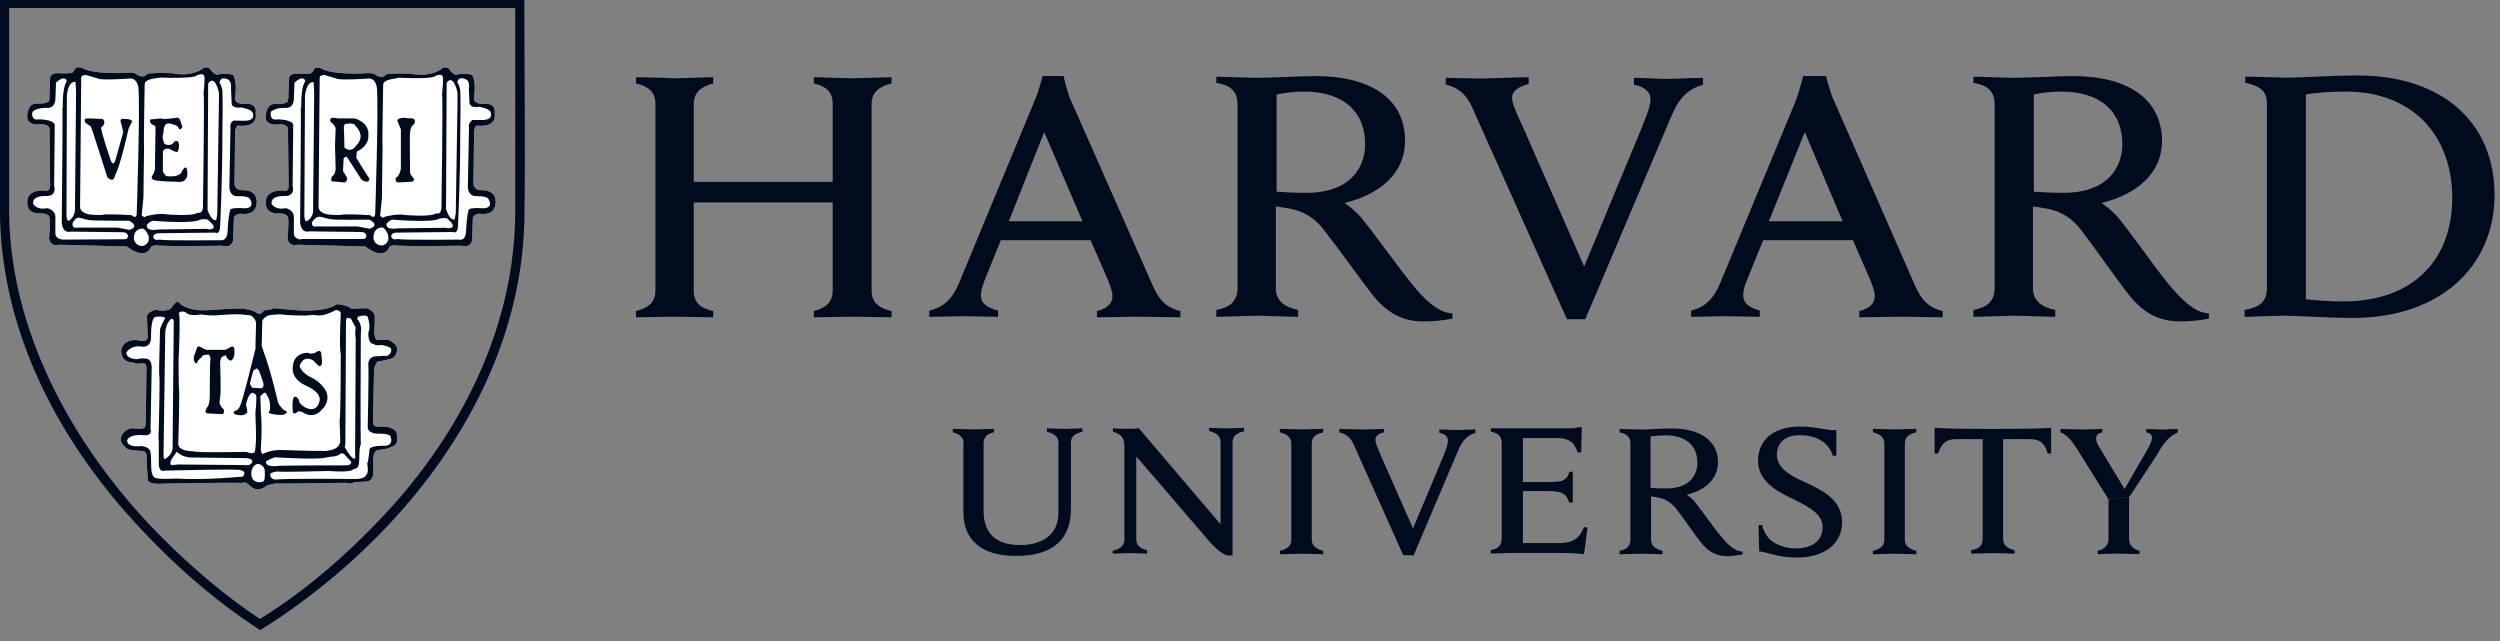 <?xml version="1.0" encoding="UTF-8"?> <svg xmlns="http://www.w3.org/2000/svg" width="152" height="39" viewBox="0 0 152 39" fill="none"><rect x="0" y="0" width="152" height="39" fill="#808080" stroke="none"/><path fill-rule="evenodd" clip-rule="evenodd" d="M143.326 4.588C141.794 4.588 139.777 4.724 139.049 4.724C138.632 4.724 136.994 4.656 136.509 4.656V5.035C137.343 5.21 137.828 5.49 137.828 6.287V17.555C137.828 18.352 137.343 18.701 136.471 18.845V19.262C136.956 19.262 138.45 19.194 138.905 19.194C139.603 19.194 141.514 19.33 143.046 19.33C148.399 19.33 151.668 16.168 151.668 11.853C151.668 7.477 148.536 4.588 143.326 4.588ZM79.975 4.626C79.178 4.626 77.161 4.732 76.426 4.732C75.971 4.732 74.446 4.664 73.953 4.664V5.043C74.894 5.179 75.243 5.634 75.243 6.332V17.525C75.243 18.321 74.757 18.708 73.953 18.845V19.262C74.439 19.262 76.008 19.194 76.388 19.194C76.843 19.194 78.443 19.262 78.928 19.262V18.845C78.056 18.67 77.571 18.253 77.571 17.525V12.55C77.813 12.588 78.026 12.619 78.268 12.657C79.383 12.831 80.005 13.354 80.49 13.976C81.287 14.985 82.75 17.032 83.516 18.011C84.456 19.125 85.359 19.542 86.572 19.542C87.126 19.542 87.861 19.474 88.309 19.368V19.057C87.368 19.019 86.466 18.048 85.806 17.214C85.109 16.38 83.372 13.946 82.75 13.218C82.227 12.626 81.742 12.346 81.742 12.346C83.963 11.792 85.427 10.503 85.427 8.554C85.427 6.082 83.448 4.626 79.975 4.626ZM126.006 4.626C125.209 4.626 123.192 4.732 122.457 4.732C122.002 4.732 120.477 4.664 119.984 4.664V5.043C120.925 5.179 121.274 5.634 121.274 6.332V17.525C121.274 18.321 120.788 18.708 119.984 18.845V19.262C120.47 19.262 122.04 19.194 122.419 19.194C122.874 19.194 124.474 19.262 124.959 19.262V18.845C124.087 18.67 123.602 18.253 123.602 17.525V12.55C123.844 12.588 124.057 12.619 124.299 12.657C125.414 12.831 126.036 13.354 126.521 13.976C127.318 14.985 128.713 17.032 129.509 18.011C130.412 19.125 131.39 19.542 132.565 19.542C133.119 19.542 133.854 19.474 134.302 19.368V19.057C133.362 19.019 132.497 18.048 131.799 17.214C131.102 16.38 129.403 13.946 128.774 13.218C128.25 12.626 127.765 12.346 127.765 12.346C129.987 11.792 131.451 10.503 131.451 8.554C131.428 6.082 129.486 4.626 126.006 4.626ZM63.39 4.626C63.39 4.626 63.147 5.566 62.935 6.052L58.279 17.282C57.93 18.079 57.444 18.67 56.504 18.883V19.262L58.627 19.224C58.938 19.224 60.19 19.262 60.682 19.262V18.883C59.848 18.67 59.636 18.329 59.636 17.942C59.636 17.662 59.773 17.282 59.879 17.002L60.849 14.606H66.309L67.356 17.002C67.492 17.351 67.636 17.7 67.636 18.011C67.636 18.359 67.424 18.738 66.696 18.913V19.292C67.25 19.292 68.82 19.254 69.199 19.254C69.578 19.254 71.216 19.292 71.769 19.292V18.913C70.799 18.67 70.412 18.117 70.063 17.313L65.088 6.052C64.876 5.597 64.671 4.626 64.671 4.626H63.39ZM109.633 4.626C109.633 4.626 109.391 5.566 109.216 6.052L104.56 17.282C104.211 18.079 103.726 18.67 102.823 18.883V19.262L104.977 19.224C105.288 19.224 106.509 19.262 106.994 19.262V18.883C106.198 18.67 105.986 18.329 105.986 17.942C105.986 17.662 106.092 17.282 106.228 17.002L107.199 14.606H112.659L113.705 17.002C113.842 17.351 113.986 17.7 113.986 18.011C113.986 18.359 113.774 18.738 113.046 18.913V19.292C113.569 19.292 115.169 19.254 115.548 19.254C115.927 19.254 117.603 19.292 118.119 19.292V18.913C117.148 18.67 116.762 18.117 116.413 17.313L111.476 6.052C111.264 5.597 111.021 4.626 111.021 4.626H109.633ZM38.668 4.694V5.073C39.396 5.248 39.851 5.559 39.851 6.325V17.662C39.851 18.428 39.366 18.738 38.668 18.913V19.292L40.928 19.254C41.383 19.254 43.013 19.292 43.362 19.292V18.913C42.634 18.738 42.179 18.458 42.179 17.662V12.308H50.627V17.662C50.627 18.428 50.142 18.738 49.482 18.913V19.292C49.831 19.292 51.431 19.254 51.878 19.254L54.206 19.292V18.913C53.478 18.738 52.993 18.428 52.993 17.662V6.325C52.993 5.559 53.516 5.248 54.206 5.073V4.694L51.878 4.762C51.423 4.762 49.823 4.694 49.482 4.694V5.073C50.21 5.248 50.627 5.559 50.627 6.325V11.056H42.179V6.325C42.179 5.559 42.702 5.248 43.362 5.073V4.694C43.013 4.694 41.383 4.762 40.928 4.762C40.579 4.732 39.009 4.694 38.668 4.694ZM87.899 4.732V5.149C88.733 5.324 89.219 5.847 89.53 6.575L95.27 19.406H96.385L101.633 7.03C102.118 5.885 102.679 5.399 103.544 5.149V4.732C103.02 4.732 101.663 4.8 101.322 4.8C100.973 4.8 99.828 4.732 99.343 4.732V5.149C99.934 5.255 100.351 5.566 100.351 6.021C100.351 6.438 100.139 6.962 99.866 7.652L96.317 16.206L92.563 7.652C92.146 6.749 91.934 6.294 91.934 5.945C91.934 5.46 92.487 5.217 92.942 5.111V4.694C92.419 4.694 90.857 4.762 90.508 4.762C90.121 4.8 88.422 4.732 87.899 4.732ZM79.277 5.566C81.673 5.566 83 6.78 83 8.766C83 10.154 82.128 11.724 79.421 11.724C78.761 11.724 78.064 11.686 77.616 11.656V5.741C78.162 5.634 78.723 5.566 79.277 5.566ZM125.316 5.566C127.712 5.566 129.039 6.78 129.039 8.766C129.039 10.154 128.167 11.724 125.46 11.724C124.8 11.724 124.102 11.686 123.655 11.656V5.741C124.163 5.634 124.754 5.566 125.316 5.566ZM142.628 5.566C146.693 5.566 149.097 8.243 149.097 12.035C149.097 15.682 146.837 18.329 142.454 18.329C141.688 18.329 140.717 18.261 140.194 18.192V5.741C140.748 5.634 141.794 5.566 142.628 5.566ZM63.488 8.031L65.817 13.453H61.335L63.488 8.031ZM109.732 8.031L112.03 13.453H107.548L109.732 8.031Z" fill="#000B1E"></path><path fill-rule="evenodd" clip-rule="evenodd" d="M31.881 0.728C31.881 4.967 31.949 9.146 31.881 13.423C31.812 16.342 31.183 19.231 30.106 21.939C27.566 28.301 22.697 33.625 17.207 37.409C16.752 37.72 16.266 38.038 15.819 38.311C12.588 36.226 9.699 33.549 7.197 30.629C3.094 25.768 0.137 19.785 0 13.142V13.074V0H31.881V0.728ZM0.554 12.937C0.622 20.687 5.005 28.096 10.564 33.382C12.194 34.944 13.9 36.37 15.781 37.621H15.819C18.807 35.778 21.522 33.344 23.888 30.735C28.233 25.867 31.297 19.679 31.327 12.899C31.327 8.835 31.327 4.762 31.327 0.66V0.485H0.554V12.444V12.937Z" fill="#000B1E"></path><path fill-rule="evenodd" clip-rule="evenodd" d="M23.675 15.023C23.675 15.023 23.395 15.895 22.212 14.985L18.109 14.879C18.109 14.879 17.586 15.053 17.48 14.499C17.48 14.499 17.586 13.385 17.517 13.286C17.517 13.286 17.555 12.975 16.994 12.975C16.994 12.975 16.16 13.081 16.16 12.346C16.16 12.346 16.023 11.58 17.169 11.58C17.169 11.58 17.548 11.754 17.548 11.299C17.548 11.299 17.51 8.137 17.51 7.894C17.51 7.894 17.616 7.614 17.055 7.545C17.055 7.545 16.259 7.72 16.152 7.197C16.152 7.197 16.114 6.4 16.638 6.325C16.638 6.325 17.298 6.362 17.404 6.218C17.404 6.218 17.54 6.325 17.54 5.733L17.578 4.724C17.578 4.724 17.646 4.444 18.064 4.482C18.064 4.482 18.829 4.52 18.936 4.444C18.936 4.444 19.11 4.232 19.148 4.133C19.148 4.133 19.527 4.095 19.603 4.201C19.603 4.201 20.194 4.58 22.416 4.444C22.416 4.444 22.765 4.444 22.833 4.55C22.833 4.55 23.25 4.861 23.493 4.512C23.493 4.512 23.872 4.444 24.957 4.474C24.957 4.474 26.14 4.785 26.974 4.095L27.255 4.133C27.255 4.133 27.603 4.687 27.846 4.512C27.846 4.512 28.574 4.444 28.718 4.58C28.718 4.58 28.961 4.929 28.824 5.9C28.824 5.9 28.688 6.317 29.378 6.317C29.378 6.317 30.174 6.18 30.076 6.908C30.076 6.908 30.288 7.781 28.961 7.636C28.961 7.636 28.786 7.879 28.824 8.054C28.824 8.054 28.786 10.837 28.786 11.148C28.786 11.148 28.748 11.603 29.34 11.565C29.34 11.565 30.106 11.527 30.136 12.224C30.136 12.224 30.242 13.165 29.128 12.99C29.128 12.99 28.779 13.028 28.748 13.271L28.71 14.484C28.71 14.484 28.748 15.114 28.051 14.939C27.945 14.939 24.259 15.008 23.948 14.901C23.887 14.954 23.713 14.916 23.675 15.023Z" fill="white"></path><path fill-rule="evenodd" clip-rule="evenodd" d="M15.819 19.087C15.819 19.087 15.994 19.019 16.032 18.875C16.032 18.875 16.555 18.837 16.623 18.738L18.223 18.875C18.223 18.875 19.823 18.981 20.483 18.496C20.483 18.496 20.726 18.496 20.9 18.564C20.9 18.564 21.249 18.632 21.355 18.776L22.295 18.738C22.295 18.738 22.819 18.913 22.781 19.262V19.717C22.781 19.717 22.675 20.589 22.917 20.657H23.615C23.615 20.657 24.206 20.938 24.138 21.249C24.138 21.249 24.176 21.734 23.653 21.84C23.653 21.84 23.13 21.977 22.955 21.977C22.955 21.977 22.781 22.189 22.743 22.462L22.675 25.662C22.675 25.662 22.637 26.011 23.13 25.943C23.13 25.943 23.895 25.875 24.1 26.292C24.1 26.292 24.313 26.989 23.888 27.126L23.607 27.262L22.978 27.368C22.978 27.368 22.697 27.406 22.697 27.854V28.688C22.697 28.688 22.735 29.279 22.242 29.279L21.545 29.317C21.545 29.317 21.37 29.454 21.021 29.355C21.021 29.355 16.881 29.424 16.744 29.393L16.259 29.499C16.259 29.499 15.736 29.985 15.288 29.605L14.94 29.325C14.94 29.325 14.697 29.363 14.591 29.363C14.485 29.325 10.003 29.401 10.003 29.401C10.003 29.401 9.062 29.507 8.994 29.188C8.994 29.188 8.888 27.937 8.926 27.801C8.926 27.801 8.926 27.452 8.714 27.422C8.714 27.422 7.773 27.384 7.743 27.285C7.743 27.285 7.22 26.936 7.364 26.557C7.364 26.557 7.538 26.072 8.061 26.034C8.061 26.034 8.827 26.17 8.827 25.928C8.827 25.928 8.865 25.791 8.865 25.548C8.865 25.548 8.903 22.659 8.903 22.454C8.903 22.454 8.971 22.075 8.66 22.075C8.66 22.075 8.312 22.181 8.107 22.037C8.107 22.037 7.515 22.075 7.409 21.582C7.409 21.582 7.303 21.302 7.447 21.059C7.447 21.059 7.728 20.536 8.494 20.71C8.494 20.71 8.949 20.847 8.979 20.498L8.941 19.315C8.941 19.315 8.835 19.004 9.464 18.829C9.464 18.829 10.23 19.042 10.473 18.655C10.473 18.655 10.754 18.132 10.958 18.481C10.958 18.481 11.413 18.936 12.695 18.86C12.695 18.86 14.886 18.685 14.917 18.792C14.917 18.792 15.44 18.86 15.614 19.034L15.819 19.087ZM9.176 15.023C9.176 15.023 8.896 15.895 7.713 14.985L3.61 14.879C3.61 14.879 3.087 15.053 2.981 14.499C2.981 14.499 3.087 13.385 3.018 13.286C3.018 13.286 3.056 12.975 2.495 12.975C2.495 12.975 1.661 13.081 1.661 12.346C1.661 12.346 1.525 11.55 2.67 11.58C2.67 11.58 3.018 11.754 3.049 11.299C3.049 11.299 3.011 8.137 3.011 7.894C3.011 7.894 3.117 7.614 2.556 7.545C2.556 7.545 1.76 7.72 1.653 7.166C1.653 7.166 1.616 6.37 2.139 6.294C2.139 6.294 2.799 6.332 2.905 6.188C2.905 6.188 3.041 6.294 3.011 5.703L3.049 4.694C3.049 4.694 3.117 4.414 3.534 4.451C3.534 4.451 4.3 4.489 4.406 4.414C4.406 4.414 4.581 4.201 4.619 4.103C4.619 4.103 4.998 4.065 5.074 4.171C5.074 4.171 5.665 4.55 7.887 4.414C7.887 4.414 8.236 4.414 8.304 4.52C8.304 4.52 8.721 4.831 8.964 4.482C8.964 4.482 9.343 4.414 10.427 4.444C10.427 4.444 11.61 4.755 12.445 4.095L12.725 4.133C12.725 4.133 13.074 4.687 13.317 4.512C13.317 4.512 14.045 4.444 14.189 4.58C14.189 4.58 14.431 4.96 14.295 5.9C14.295 5.9 14.158 6.317 14.848 6.317C14.848 6.317 15.645 6.18 15.546 6.908C15.546 6.908 15.758 7.781 14.431 7.636C14.431 7.636 14.257 7.879 14.295 8.054C14.295 8.054 14.257 10.837 14.257 11.148C14.257 11.148 14.219 11.603 14.811 11.565C14.811 11.565 15.576 11.527 15.607 12.224C15.607 12.224 15.713 13.165 14.598 12.99C14.598 12.99 14.249 13.028 14.219 13.271L14.181 14.484C14.181 14.484 14.219 15.114 13.521 14.939C13.415 14.939 9.73 15.008 9.419 14.901C9.388 14.954 9.252 14.916 9.176 15.023Z" fill="white"></path><path fill-rule="evenodd" clip-rule="evenodd" d="M23.675 15.023C23.675 15.023 23.395 15.895 22.212 14.985L18.109 14.879C18.109 14.879 17.586 15.053 17.48 14.499C17.48 14.499 17.586 13.385 17.517 13.286C17.517 13.286 17.555 12.975 16.994 12.975C16.994 12.975 16.16 13.081 16.16 12.346C16.16 12.346 16.023 11.58 17.169 11.58C17.169 11.58 17.548 11.754 17.548 11.299C17.548 11.299 17.51 8.137 17.51 7.894C17.51 7.894 17.616 7.614 17.055 7.545C17.055 7.545 16.259 7.72 16.152 7.197C16.152 7.197 16.114 6.4 16.638 6.325C16.638 6.325 17.298 6.362 17.404 6.218C17.404 6.218 17.54 6.325 17.54 5.733L17.578 4.724C17.578 4.724 17.646 4.444 18.064 4.482C18.064 4.482 18.829 4.52 18.936 4.444C18.936 4.444 19.11 4.232 19.148 4.133C19.148 4.133 19.527 4.095 19.603 4.201C19.603 4.201 20.194 4.58 22.416 4.444C22.416 4.444 22.765 4.444 22.833 4.55C22.833 4.55 23.25 4.861 23.493 4.512C23.493 4.512 23.872 4.444 24.957 4.474C24.957 4.474 26.14 4.785 26.974 4.095L27.255 4.133C27.255 4.133 27.603 4.687 27.846 4.512C27.846 4.512 28.574 4.444 28.718 4.58C28.718 4.58 28.961 4.929 28.824 5.9C28.824 5.9 28.688 6.317 29.378 6.317C29.378 6.317 30.174 6.18 30.076 6.908C30.076 6.908 30.288 7.781 28.961 7.636C28.961 7.636 28.786 7.879 28.824 8.054C28.824 8.054 28.786 10.837 28.786 11.148C28.786 11.148 28.748 11.603 29.34 11.565C29.34 11.565 30.106 11.527 30.136 12.224C30.136 12.224 30.242 13.165 29.128 12.99C29.128 12.99 28.779 13.028 28.748 13.271L28.71 14.484C28.71 14.484 28.748 15.114 28.051 14.939C27.945 14.939 24.259 15.008 23.948 14.901C23.887 14.954 23.713 14.916 23.675 15.023Z" fill="#000B1E"></path><path fill-rule="evenodd" clip-rule="evenodd" d="M23.16 13.84C23.16 13.84 22.705 13.84 22.705 14.469C22.705 14.469 22.743 14.924 23.228 14.924C23.228 14.924 23.683 14.856 23.607 14.37C23.645 14.363 23.403 13.733 23.16 13.84ZM28.688 7.333C28.688 7.333 28.446 7.47 28.514 7.788L28.446 11.337C28.446 11.337 28.408 11.929 28.969 11.929C28.969 11.929 29.56 11.891 29.697 12.103C29.697 12.103 30.114 12.732 29.212 12.657C29.212 12.657 28.658 12.619 28.514 12.725C28.514 12.725 28.408 12.831 28.339 13.976C28.339 13.976 28.377 14.674 27.884 14.568C27.884 14.568 24.51 14.606 24.161 14.53C24.161 14.53 23.812 14.636 23.782 14.355C23.782 14.355 23.782 14.143 24.131 14.143L27.536 14.105C27.536 14.105 27.846 14.28 27.846 13.688C27.846 13.688 27.983 11.049 27.983 8.122C27.983 7.25 28.021 6.347 27.983 5.483C27.983 5.483 27.915 5.104 27.809 5.028C27.809 5.028 27.809 4.649 28.226 4.785C28.226 4.785 28.605 4.823 28.506 5.377L28.544 6.211C28.544 6.211 28.476 6.59 29.136 6.491C29.136 6.491 29.795 6.598 29.833 6.84C29.833 6.84 30.046 7.326 29.242 7.295H28.688V7.333ZM18.322 14.568C17.836 14.53 17.867 14.188 17.867 14.188V13.248C17.905 12.763 17.381 12.657 17.381 12.657C16.684 12.793 16.509 12.376 16.509 12.376C16.471 11.853 17.306 11.921 17.306 11.921C18.003 11.921 17.791 11.292 17.791 11.292L17.829 7.606C17.791 7.257 16.889 7.257 16.889 7.257C16.335 7.363 16.471 6.802 16.471 6.802C16.752 6.522 17.343 6.56 17.343 6.56C17.867 6.598 17.867 6.036 17.867 6.036L17.905 5.028C18.458 4.505 18.564 4.922 18.564 4.922C18.253 5.407 18.322 6.59 18.322 6.59L18.284 6.484C18.322 6.59 18.246 13.476 18.246 13.476C18.284 14.242 18.799 14.067 18.799 14.067L21.962 14.105C22.242 14.105 22.273 14.317 22.273 14.317C22.273 14.56 22.06 14.53 22.06 14.53H18.307V14.568H18.322ZM18.982 13.491C18.982 13.491 18.875 13.84 19.262 13.771H21.765L22.462 13.908C22.462 13.908 23.16 13.733 22.462 13.354C22.462 13.354 20.24 13.392 20.028 13.316L19.474 13.18C19.474 13.18 19.232 13.112 18.982 13.491ZM23.501 13.597C23.501 13.597 23.714 13.354 23.88 13.354C23.88 13.354 26.315 13.567 26.732 13.286C26.732 13.286 27.111 13.218 27.187 13.286C27.187 13.286 27.536 13.567 27.536 13.741C27.536 13.741 27.498 13.953 27.081 13.847C27.081 13.847 24.335 13.885 24.191 13.885C24.199 13.87 23.433 14.044 23.501 13.597ZM18.64 13.453C18.602 13.453 18.534 13.453 18.504 13.172L18.542 5.87C18.542 5.87 18.58 4.967 19.065 4.997C19.065 4.997 19.103 5.483 19.103 5.627C19.103 5.733 19.035 12.687 19.035 12.687C19.035 12.687 19.126 13.18 18.64 13.453ZM27.816 6.294L27.71 12.967C27.672 13.21 27.642 13.347 27.642 13.347C27.331 13.415 27.119 12.717 27.119 12.717L27.156 5.035C27.573 4.444 27.816 5.627 27.816 5.627V6.294ZM23.297 5.149C23.297 5.149 23.228 8.835 23.259 8.941L23.221 12.035L23.114 13.112C23.114 13.112 23.251 13.324 23.395 13.18C23.395 13.18 24.161 12.967 24.646 13.074C24.646 13.074 26.209 13.21 26.527 12.967C26.527 12.967 26.77 13.104 26.838 12.687C26.838 12.687 26.944 5.87 26.876 5.733C26.876 5.733 26.982 4.762 26.914 4.656C26.914 4.656 26.876 4.444 26.459 4.618C26.459 4.618 26.497 4.831 24.199 4.724C24.199 4.8 23.334 4.762 23.297 5.149ZM19.436 4.762L19.368 12.588C19.368 12.588 19.33 12.937 19.96 13.043C19.96 13.043 20.657 13.112 20.832 13.043C20.832 13.043 21.287 13.005 22.5 13.081C22.5 13.081 22.781 13.362 22.811 13.013C22.811 13.013 23.023 6.689 22.917 5.361C22.917 5.361 22.879 4.808 22.462 4.77C22.462 4.77 20.619 4.906 20.445 4.77L19.717 4.558C19.717 4.558 19.399 4.558 19.436 4.762Z" fill="white"></path><path fill-rule="evenodd" clip-rule="evenodd" d="M21.56 7.197C22.531 7.508 22.394 8.205 22.394 8.205C22.462 8.903 21.697 9.214 21.697 9.214L21.659 9.593L22.356 10.708C22.462 10.814 22.462 10.92 22.462 10.92C22.356 11.201 21.977 10.92 21.977 10.92L21.105 9.563C21.037 9.456 20.893 9.631 20.893 9.631L20.855 10.397L21.067 10.746C21.204 10.958 20.961 11.095 20.961 11.095L20.195 11.026C20.058 10.958 20.195 10.715 20.195 10.715C20.407 10.609 20.407 10.26 20.407 10.26L20.369 8.835L20.407 7.826C20.407 7.69 20.195 7.477 20.195 7.477C20.021 7.439 20.089 7.235 20.089 7.235C20.127 7.098 20.544 7.197 20.544 7.197H21.56ZM24.169 7.371C24.101 7.159 24.586 7.159 24.586 7.159L24.828 7.197C25.003 7.159 25.177 7.235 25.177 7.235C25.352 7.515 25.041 7.652 25.041 7.652L24.935 7.963C24.897 8.243 24.935 10.533 24.935 10.533C24.973 10.639 25.177 10.882 25.177 10.882C25.177 11.095 24.897 11.056 24.897 11.056L24.199 11.095C23.987 11.056 24.063 10.814 24.063 10.814C24.305 10.708 24.373 10.26 24.373 10.26V7.864L24.169 7.371ZM20.9 7.72C20.938 8.243 20.938 8.971 20.938 8.971C21.393 9.35 21.666 8.835 21.666 8.835C22.258 8.243 21.666 7.72 21.56 7.583C21.454 7.447 20.968 7.545 20.968 7.545L20.9 7.72ZM15.819 19.087C15.819 19.087 15.994 19.019 16.032 18.875C16.032 18.875 16.555 18.837 16.623 18.738L18.223 18.875C18.223 18.875 19.823 18.981 20.483 18.496C20.483 18.496 20.726 18.496 20.9 18.564C20.9 18.564 21.249 18.632 21.355 18.776L22.296 18.738C22.296 18.738 22.819 18.913 22.781 19.262V19.717C22.781 19.717 22.675 20.589 22.918 20.657H23.615C23.615 20.657 24.207 20.938 24.138 21.249C24.138 21.249 24.176 21.734 23.653 21.84C23.653 21.84 23.13 21.977 22.955 21.977C22.955 21.977 22.781 22.189 22.743 22.462L22.675 25.662C22.675 25.662 22.637 26.011 23.13 25.943C23.13 25.943 23.896 25.875 24.101 26.291C24.101 26.291 24.313 26.989 23.888 27.126L23.608 27.262L22.978 27.368C22.978 27.368 22.698 27.406 22.698 27.854V28.688C22.698 28.688 22.735 29.279 22.242 29.279L21.545 29.317C21.545 29.317 21.37 29.454 21.022 29.355C21.022 29.355 16.881 29.424 16.745 29.393L16.259 29.499C16.259 29.499 15.736 29.985 15.289 29.605L14.94 29.325C14.94 29.325 14.697 29.363 14.591 29.363C14.485 29.325 10.003 29.401 10.003 29.401C10.003 29.401 9.063 29.507 8.994 29.188C8.994 29.188 8.888 27.937 8.926 27.801C8.926 27.801 8.926 27.452 8.714 27.422C8.714 27.422 7.773 27.384 7.743 27.285C7.743 27.285 7.22 26.936 7.364 26.557C7.364 26.557 7.538 26.072 8.062 26.034C8.062 26.034 8.828 26.17 8.828 25.927C8.828 25.927 8.865 25.791 8.865 25.548C8.865 25.548 8.903 22.659 8.903 22.454C8.903 22.454 8.972 22.075 8.661 22.075C8.661 22.075 8.312 22.181 8.107 22.037C8.107 22.037 7.516 22.075 7.409 21.582C7.409 21.582 7.303 21.302 7.447 21.059C7.447 21.059 7.728 20.536 8.494 20.71C8.494 20.71 8.949 20.847 8.979 20.498L8.941 19.315C8.941 19.315 8.835 19.004 9.465 18.829C9.465 18.829 10.23 19.042 10.473 18.655C10.473 18.655 10.754 18.132 10.959 18.481C10.959 18.481 11.414 18.936 12.695 18.86C12.695 18.86 14.887 18.685 14.917 18.792C14.917 18.792 15.44 18.86 15.615 19.034L15.819 19.087Z" fill="#000B1E"></path><path fill-rule="evenodd" clip-rule="evenodd" d="M15.682 28.195C15.682 28.195 16.099 28.263 16.099 28.65C16.099 29.037 16.137 29.279 15.887 29.31C15.644 29.348 15.364 29.272 15.296 28.961C15.227 28.688 15.334 28.271 15.682 28.195ZM10.01 19.398C10.01 19.398 9.729 19.922 9.729 20.058L9.691 21.688C9.691 21.688 9.654 22.735 9.691 22.871C9.729 22.978 9.654 26.072 9.654 26.072C9.654 26.072 9.616 26.663 9.654 26.837V28.157C9.654 28.157 9.616 28.748 10.033 28.612C10.033 28.612 14.31 28.506 14.59 28.574C14.59 28.574 14.97 28.642 14.833 28.855C14.833 28.855 14.833 29.029 14.552 28.991C14.552 28.991 12.535 29.203 10.693 29.097C10.693 29.097 9.479 29.166 9.403 29.029C9.403 29.029 9.191 28.991 9.191 28.301C9.191 28.301 9.191 27.641 9.153 27.535C9.153 27.535 9.191 27.186 8.599 27.118C8.599 27.118 7.727 27.255 7.727 26.769C7.727 26.769 7.834 26.39 8.668 26.458C8.668 26.458 9.297 26.564 9.153 26.079L9.221 22.462C9.221 22.462 9.29 21.832 8.872 21.802C8.872 21.802 8.493 21.764 8.349 21.84C8.349 21.84 7.652 21.84 7.689 21.423C7.689 21.423 7.932 20.968 8.63 21.074C8.63 21.074 9.153 21.18 9.183 20.551C9.183 20.551 9.145 19.3 9.464 19.262C9.563 19.231 10.184 19.231 10.01 19.398ZM21.87 19.231C21.939 19.194 22.288 19.125 22.356 19.269C22.356 19.269 22.568 19.861 22.394 20.21C22.394 20.21 22.356 20.907 22.705 20.907C22.705 20.907 22.841 21.044 23.16 20.976C23.16 20.976 23.789 21.044 23.789 21.256C23.789 21.256 23.789 21.711 23.334 21.635L22.742 21.673C22.742 21.673 22.363 21.741 22.394 22.197C22.432 22.651 22.356 25.988 22.356 25.988C22.356 25.988 22.356 26.367 22.985 26.367C22.985 26.367 23.751 26.329 23.751 26.58C23.751 26.58 23.963 27.065 23.402 27.103C23.402 27.103 22.394 27.065 22.462 27.384C22.462 27.384 22.394 28.081 22.325 28.18C22.325 28.18 22.432 28.733 22.288 28.84C22.288 28.84 22.219 29.15 21.559 29.12C21.559 29.12 17.351 29.082 16.729 29.158C16.729 29.158 16.35 29.12 16.448 28.779C16.448 28.779 16.729 28.642 16.934 28.673C17.146 28.711 19.99 28.635 19.99 28.635C19.99 28.635 21.241 28.741 21.415 28.567L21.696 28.46C21.696 28.46 21.832 28.324 21.832 28.111C21.832 27.899 21.87 27.239 21.87 27.239L21.939 26.997C21.939 26.997 21.901 26.754 21.939 20.248C21.939 20.248 22.045 19.724 21.726 19.413C21.726 19.413 21.726 19.201 21.832 19.239L21.87 19.231ZM19.959 27.778C19.997 27.778 20.551 27.778 20.725 27.566C20.725 27.566 20.9 27.528 21.006 27.702L21.355 28.081C21.355 28.081 21.393 28.324 20.976 28.294C20.907 28.294 17.009 28.294 16.873 28.331C16.873 28.331 16.107 28.438 16.175 28.051C16.175 28.051 16.63 27.77 16.805 27.808C16.805 27.808 19.027 27.945 19.694 27.846C20.005 27.778 20.073 27.778 20.073 27.778H19.959ZM10.746 27.467C10.746 27.467 10.814 27.535 10.92 27.603C11.056 27.71 11.337 27.816 11.648 27.816L14.954 27.854H14.992C14.992 27.854 15.371 27.892 15.341 28.066C15.341 28.066 15.303 28.347 14.856 28.278L10.859 28.24L10.442 28.278C10.442 28.278 10.162 28.24 10.617 27.649L10.746 27.467ZM10.503 27.118C10.503 27.293 10.465 27.603 10.154 27.816C10.154 27.816 9.942 28.096 9.942 27.679L10.048 20.172C10.048 20.172 10.086 19.618 10.427 19.375C10.427 19.375 10.601 19.375 10.564 19.656L10.495 27.027V27.118H10.503ZM21.415 27.816C21.279 27.747 20.96 27.186 20.96 27.186L20.998 27.012L21.036 19.535C21.036 19.156 21.347 19.398 21.347 19.398L21.628 19.922C21.559 20.301 21.628 20.551 21.628 20.551L21.59 27.573C21.658 28.058 21.453 27.854 21.415 27.816ZM15.576 23.819C15.576 23.819 15.614 24.411 15.538 24.964C15.5 25.275 15.644 26.701 15.5 27.437C15.5 27.437 15.462 27.679 14.977 27.474C14.977 27.474 11.845 27.543 11.777 27.437C11.777 27.437 10.905 27.474 10.837 27.02C10.837 27.02 10.943 23.683 10.874 23.539C10.874 23.539 10.837 21.696 10.874 21.559C10.874 21.559 10.943 19.891 10.912 19.679C10.912 19.679 10.95 19.3 10.874 19.087C10.874 19.087 10.874 18.845 11.292 18.981C11.292 18.981 11.428 19.262 12.232 19.118C12.232 19.118 12.823 19.224 13.377 19.156C13.377 19.156 14.628 19.049 14.939 19.156C14.939 19.156 15.425 19.049 15.569 19.611L15.531 21.105L15.667 21.59L15.842 21.484L15.91 21.105L15.948 19.504C15.948 19.504 16.054 19.224 16.433 19.156C16.433 19.156 17.062 19.087 17.131 19.118C17.237 19.156 18.556 19.224 18.905 19.156C19.254 19.087 19.36 19.398 20.437 18.845C20.437 18.845 20.718 18.883 20.718 19.057C20.718 19.057 20.612 21.142 20.718 21.529C20.718 21.529 20.718 25.321 20.649 25.594L20.687 26.807C20.687 26.807 20.725 27.33 19.891 27.399C19.891 27.399 20.414 27.467 17.078 27.361C17.078 27.361 16.554 27.323 15.963 27.603C15.963 27.603 15.857 27.566 15.857 27.255C15.857 27.255 15.963 26.11 15.857 24.995L15.819 23.744L15.576 23.819Z" fill="white"></path><path fill-rule="evenodd" clip-rule="evenodd" d="M13.385 22.083C13.385 22.083 13.453 23.888 13.385 24.138L13.347 24.517C13.347 24.517 13.453 24.798 13.59 24.866C13.59 24.866 13.726 25.215 13.415 25.177C13.415 25.177 12.824 25.139 12.649 25.139C12.649 25.139 12.3 25.139 12.649 24.684C12.649 24.684 12.755 24.509 12.755 24.055C12.755 24.055 12.755 21.999 12.793 21.901C12.793 21.901 12.831 21.62 12.657 21.552L12.376 21.59L12.027 21.939C12.027 21.939 11.959 22.318 11.785 21.901V21.689L11.997 21.097L12.134 21.059C12.134 21.059 12.346 21.195 12.551 21.271H13.696L14.113 21.059C14.113 21.059 14.287 21.097 14.249 21.302C14.249 21.302 14.318 21.855 14.007 21.931C14.007 21.931 13.794 21.863 13.726 21.582C13.703 21.696 13.385 21.522 13.385 22.083ZM18.739 21.453C18.739 21.453 17.798 21.385 17.798 22.394C17.798 22.394 17.692 23.091 18.739 23.509C18.739 23.509 19.505 23.857 19.436 24.343C19.436 24.343 19.33 25.177 18.534 24.76C18.534 24.76 18.155 24.547 18.185 24.343C18.185 24.343 18.049 24.062 17.905 24.13C17.905 24.13 17.73 24.168 17.798 25.002C17.798 25.002 17.798 25.313 18.147 25.002L18.36 25.04C18.36 25.04 19.019 25.564 19.573 24.904C19.573 24.904 20.202 24.35 19.747 23.653C19.747 23.653 19.436 23.167 18.875 22.925C18.875 22.925 18.352 22.682 18.215 22.265C18.215 22.265 18.39 21.537 19.05 21.916C19.05 21.916 19.292 22.197 19.429 22.265C19.429 22.265 19.641 22.265 19.565 21.81L19.527 21.461C19.527 21.461 19.489 21.18 19.148 21.461C19.156 21.453 18.845 21.559 18.739 21.453ZM15.789 20.93C15.963 21.067 16.001 21.309 16.001 21.309C16.486 22.599 16.904 24.472 16.904 24.472C17.01 24.714 17.252 24.927 17.252 24.927C17.669 25.063 17.252 25.207 17.252 25.207C17.078 25.275 16.524 25.169 16.524 25.169C16.244 25.101 16.35 25.033 16.35 25.033C16.486 24.927 16.388 24.403 16.388 24.403C16.35 24.191 16.145 23.88 16.145 23.88C16.039 23.842 15.865 24.055 15.865 24.055C15.865 24.055 15.584 24.161 15.584 24.055C15.546 23.948 15.372 23.88 15.372 23.88C15.091 23.88 14.955 24.608 14.955 24.608C15.129 25.238 14.955 25.131 14.955 25.131C14.818 25.344 14.325 25.2 14.325 25.2C14.113 25.131 14.257 24.987 14.257 24.987C14.538 24.949 14.606 24.638 14.606 24.638C14.742 24.464 15.508 21.302 15.508 21.302C15.576 21.105 15.614 20.794 15.789 20.93ZM15.402 22.53C15.364 22.667 15.19 23.326 15.19 23.326L15.326 23.569C15.326 23.569 15.705 23.607 15.85 23.607C15.994 23.607 16.024 23.501 16.024 23.364C16.024 23.258 15.743 22.53 15.743 22.53L15.607 22.394L15.402 22.53ZM9.176 15.023C9.176 15.023 8.896 15.895 7.713 14.985L3.61 14.879C3.61 14.879 3.087 15.053 2.981 14.499C2.981 14.499 3.087 13.385 3.018 13.286C3.018 13.286 3.056 12.975 2.495 12.975C2.495 12.975 1.661 13.081 1.661 12.346C1.661 12.346 1.525 11.55 2.67 11.58C2.67 11.58 3.018 11.754 3.049 11.299C3.049 11.299 3.011 8.137 3.011 7.894C3.011 7.894 3.117 7.614 2.556 7.545C2.556 7.545 1.76 7.72 1.653 7.166C1.653 7.166 1.616 6.37 2.139 6.294C2.139 6.294 2.799 6.332 2.905 6.188C2.905 6.188 3.041 6.294 3.011 5.703L3.049 4.694C3.049 4.694 3.117 4.414 3.534 4.451C3.534 4.451 4.3 4.489 4.406 4.414C4.406 4.414 4.581 4.201 4.619 4.103C4.619 4.103 4.998 4.065 5.074 4.171C5.074 4.171 5.665 4.55 7.887 4.414C7.887 4.414 8.236 4.414 8.304 4.52C8.304 4.52 8.721 4.831 8.964 4.482C8.964 4.482 9.343 4.414 10.427 4.444C10.427 4.444 11.61 4.755 12.445 4.095L12.725 4.133C12.725 4.133 13.074 4.687 13.317 4.512C13.317 4.512 14.045 4.444 14.189 4.58C14.189 4.58 14.431 4.96 14.295 5.9C14.295 5.9 14.158 6.317 14.848 6.317C14.848 6.317 15.645 6.18 15.546 6.908C15.546 6.908 15.758 7.781 14.431 7.636C14.431 7.636 14.257 7.879 14.295 8.054C14.295 8.054 14.257 10.837 14.257 11.148C14.257 11.148 14.219 11.603 14.811 11.565C14.811 11.565 15.576 11.527 15.607 12.224C15.607 12.224 15.713 13.165 14.598 12.99C14.598 12.99 14.249 13.028 14.219 13.271L14.181 14.484C14.181 14.484 14.219 15.114 13.521 14.939C13.415 14.939 9.73 15.008 9.419 14.901C9.388 14.954 9.252 14.916 9.176 15.023Z" fill="#000B1E"></path><path fill-rule="evenodd" clip-rule="evenodd" d="M4.588 4.975C4.588 4.975 4.626 5.46 4.626 5.566C4.626 5.672 4.558 12.626 4.558 12.626C4.558 12.626 4.626 13.15 4.178 13.423C4.178 13.423 4.072 13.46 4.042 13.142L4.065 5.839C4.065 5.839 4.103 4.937 4.588 4.975ZM12.657 5.073L12.619 12.755C12.619 12.755 12.831 13.453 13.142 13.385C13.142 13.385 13.18 13.248 13.21 13.005L13.316 5.672C13.316 5.634 13.074 4.482 12.657 5.073Z" fill="#000B1E" stroke="#030404" stroke-width="0.008"></path><path fill-rule="evenodd" clip-rule="evenodd" d="M8.592 13.908C8.592 13.908 8.137 13.908 8.137 14.499C8.137 14.499 8.175 14.954 8.66 14.954C8.66 14.954 9.115 14.886 9.04 14.401C9.078 14.431 8.835 13.802 8.592 13.908ZM14.189 7.333C14.189 7.333 13.946 7.47 14.014 7.788L13.946 11.337C13.946 11.337 13.908 11.967 14.469 11.929C14.469 11.929 15.099 11.891 15.197 12.103C15.197 12.103 15.614 12.732 14.712 12.657C14.712 12.657 14.158 12.619 14.014 12.725C14.014 12.725 13.908 12.861 13.84 13.976C13.84 13.976 13.878 14.674 13.385 14.606C13.385 14.606 10.01 14.643 9.699 14.568C9.699 14.568 9.351 14.674 9.32 14.393C9.32 14.393 9.32 14.181 9.669 14.181L13.074 14.143C13.074 14.143 13.385 14.317 13.385 13.726C13.385 13.726 13.521 11.087 13.521 8.129C13.521 7.257 13.559 6.355 13.521 5.49C13.521 5.49 13.453 5.142 13.347 5.035C13.347 5.035 13.347 4.656 13.764 4.793C13.764 4.793 14.113 4.831 14.045 5.384L14.083 6.256C14.083 6.256 14.014 6.605 14.674 6.537C14.674 6.537 15.334 6.643 15.372 6.886C15.372 6.886 15.584 7.371 14.78 7.341L14.189 7.333ZM3.822 14.568C3.337 14.53 3.367 14.188 3.367 14.188V13.248C3.405 12.763 2.882 12.657 2.882 12.657C2.184 12.793 2.01 12.376 2.01 12.376C1.972 11.853 2.806 11.921 2.806 11.921C3.504 11.921 3.291 11.292 3.291 11.292L3.329 7.606C3.291 7.257 2.389 7.257 2.389 7.257C1.835 7.363 1.972 6.802 1.972 6.802C2.253 6.522 2.844 6.56 2.844 6.56C3.367 6.598 3.367 6.036 3.367 6.036L3.405 5.028C3.959 4.505 4.065 4.922 4.065 4.922C3.754 5.407 3.822 6.59 3.822 6.59L3.792 6.499C3.83 6.635 3.754 13.491 3.754 13.491C3.792 14.257 4.308 14.082 4.308 14.082L7.47 14.12C7.75 14.12 7.781 14.333 7.781 14.333C7.781 14.575 7.568 14.545 7.568 14.545L3.822 14.568ZM4.694 13.84C4.346 13.908 4.414 13.559 4.414 13.559C4.626 13.142 4.869 13.248 4.869 13.248C4.975 13.286 5.422 13.385 5.422 13.385C5.635 13.423 7.857 13.423 7.857 13.423C8.554 13.802 7.857 13.976 7.857 13.976L7.159 13.84H4.694ZM8.933 13.665C8.933 13.665 9.146 13.423 9.313 13.423C9.313 13.423 11.747 13.635 12.164 13.354C12.164 13.354 12.543 13.286 12.619 13.354C12.619 13.354 12.998 13.635 12.998 13.809C12.998 13.809 12.96 14.022 12.543 13.915C12.543 13.915 9.798 13.953 9.654 13.953C9.631 13.946 8.865 14.12 8.933 13.665ZM4.588 4.975C4.588 4.975 4.626 5.46 4.626 5.566C4.626 5.672 4.558 12.626 4.558 12.626C4.558 12.626 4.626 13.15 4.179 13.423C4.179 13.423 4.073 13.46 4.042 13.142L4.065 5.839C4.065 5.839 4.103 4.937 4.588 4.975ZM12.657 5.073L12.619 12.755C12.619 12.755 12.831 13.453 13.142 13.385C13.142 13.385 13.18 13.248 13.21 13.005L13.317 5.672C13.317 5.634 13.074 4.482 12.657 5.073ZM8.797 5.111C8.797 5.111 8.729 8.797 8.759 8.903L8.721 11.997L8.615 13.074C8.615 13.074 8.751 13.286 8.896 13.142C8.896 13.142 9.661 12.93 10.147 13.036C10.147 13.036 11.709 13.172 12.027 12.93C12.027 12.93 12.27 13.036 12.338 12.649C12.338 12.649 12.445 5.832 12.376 5.695C12.376 5.695 12.482 4.724 12.414 4.618C12.414 4.618 12.376 4.406 11.959 4.58C11.959 4.58 11.997 4.793 9.699 4.717C9.737 4.762 8.835 4.732 8.797 5.111ZM4.937 4.762L4.869 12.588C4.869 12.588 4.831 12.937 5.46 13.043C5.46 13.043 6.158 13.112 6.332 13.043C6.332 13.043 6.787 13.005 8.001 13.081C8.001 13.081 8.281 13.362 8.312 13.013C8.312 13.013 8.524 6.689 8.418 5.361C8.418 5.361 8.38 4.808 7.963 4.77C7.963 4.77 6.12 4.906 5.946 4.77L5.218 4.558C5.218 4.558 4.899 4.558 4.937 4.762Z" fill="white"></path><path fill-rule="evenodd" clip-rule="evenodd" d="M9.456 7.75L9.418 10.321L9.35 10.533C9.35 10.533 9.107 10.844 9.282 10.882C9.282 10.882 9.069 11.019 10.844 11.056C10.844 11.056 11.542 11.163 11.367 10.291C11.367 10.291 11.299 9.98 11.056 10.427C11.056 10.427 10.988 10.806 10.116 10.708C10.116 10.708 9.904 10.533 9.904 10.359V9.282C9.904 9.282 9.866 9.001 10.283 9.039C10.283 9.039 10.738 9.32 10.806 9.214C10.806 9.214 10.98 8.835 10.806 8.584C10.806 8.584 10.594 8.546 10.563 8.653C10.563 8.653 10.427 8.933 10.01 8.759C10.01 8.759 9.797 8.38 9.942 8.061C9.942 8.061 9.904 7.432 10.321 7.507C10.321 7.507 10.806 7.614 10.844 7.75C10.844 7.75 10.95 8.031 11.087 7.712L10.95 7.295C10.95 7.295 10.882 7.121 10.738 7.159C10.738 7.159 9.904 7.295 9.797 7.197L9.138 7.265C9.138 7.265 9.032 7.507 9.35 7.614C9.388 7.614 9.456 7.682 9.456 7.75ZM8.031 7.371L7.818 7.826C7.818 7.826 7.295 10.192 6.984 10.677C6.984 10.677 6.946 11.163 6.529 10.784C6.529 10.784 5.589 7.796 5.52 7.689L5.21 7.477C5.21 7.477 4.997 7.197 5.346 7.197L6.248 7.234C6.248 7.234 6.529 7.477 6.142 7.758C6.142 7.758 6.18 8.137 6.696 9.638C6.696 9.638 6.832 10.192 7.007 9.775L7.492 8.038L7.371 7.507C7.371 7.507 7.234 7.265 7.439 7.227C7.477 7.234 7.962 7.197 8.031 7.371Z" fill="#000B1E"></path><path fill-rule="evenodd" clip-rule="evenodd" d="M58.589 26.944C58.589 26.633 58.377 26.39 57.93 26.284V26.072L59.219 26.11C59.431 26.11 60.19 26.072 60.432 26.072V26.284C60.015 26.352 59.803 26.595 59.803 26.944V31.084C59.803 32.404 60.531 33.139 62.025 33.139C63.314 33.139 64.353 32.548 64.353 31.19V26.913C64.353 26.602 64.141 26.36 63.655 26.254V26.041C63.83 26.041 64.489 26.079 64.732 26.079L65.809 26.041V26.254C65.323 26.36 65.111 26.564 65.111 26.913V30.948C65.111 32.752 64.065 33.799 61.775 33.799C59.651 33.799 58.574 32.828 58.574 31.122V26.944H58.589ZM67.667 33.48C68.152 33.374 68.364 33.132 68.364 32.821V27.08C68.364 26.595 68.122 26.383 67.667 26.246V26.034C67.909 26.072 68.326 26.072 68.539 26.072C68.751 26.072 69.024 26.072 69.237 26.034L74.211 31.873V26.868C74.211 26.557 73.999 26.314 73.513 26.208V26.011C73.688 26.011 74.348 26.049 74.56 26.049L75.637 26.011V26.223C75.151 26.329 74.939 26.534 74.939 26.883V33.769H74.621C74.446 33.731 74.067 33.526 73.544 32.934L69.085 27.747V32.79C69.085 33.101 69.259 33.344 69.745 33.45V33.663C69.57 33.663 68.91 33.625 68.698 33.625L67.652 33.663V33.48H67.667ZM106.918 31.918H107.131C107.237 32.335 107.479 32.752 107.828 32.965C108.177 33.208 108.731 33.344 109.186 33.344C110.194 33.344 110.816 32.859 110.816 32.055C110.816 31.259 110.02 30.841 109.042 30.349C108.314 30 106.888 29.378 106.888 28.02C106.888 26.731 107.859 25.935 109.428 25.935C110.475 25.935 110.96 26.178 111.65 26.147V27.71H111.438C111.157 26.807 110.323 26.458 109.421 26.458C108.412 26.458 108.033 27.05 108.033 27.641C108.033 28.476 108.867 28.93 109.808 29.348C110.854 29.833 111.999 30.424 111.999 31.744C111.999 32.995 111.028 33.898 109.216 33.898C108.139 33.898 107.51 33.587 106.956 33.518L106.918 31.918ZM128.197 30.356L126.286 27.3C125.937 26.747 125.657 26.428 125.278 26.291V26.079C125.558 26.079 126.324 26.117 126.529 26.117C126.734 26.117 127.537 26.079 127.818 26.079V26.291C127.575 26.329 127.439 26.466 127.439 26.671C127.439 26.845 127.545 27.05 127.682 27.262C127.788 27.437 129.175 29.734 129.175 29.734L130.601 27.262C130.738 27.02 130.844 26.777 130.844 26.602C130.844 26.466 130.738 26.322 130.495 26.291V26.079C130.738 26.079 131.261 26.117 131.397 26.117C131.572 26.117 132.163 26.079 132.406 26.079V26.291C131.852 26.534 131.504 26.989 131.193 27.581L129.456 30.22M129.449 30.212V32.821C129.449 33.063 129.661 33.412 130.078 33.48V33.693L128.789 33.655C128.576 33.655 127.818 33.693 127.537 33.693V33.48C127.992 33.412 128.197 33.063 128.197 32.821V30.349" fill="#000B1E"></path><path fill-rule="evenodd" clip-rule="evenodd" d="M90.644 26.041H95.406C95.543 26.041 95.823 26.041 95.96 25.973H96.172L96.134 27.505H95.922C95.748 27.02 95.543 26.633 94.633 26.633H92.593V29.31H94.193C94.436 29.31 94.716 29.272 94.823 29.272C95.171 29.204 95.346 28.991 95.414 28.68H95.626C95.626 28.923 95.626 29.446 95.626 29.583C95.626 29.757 95.626 30.311 95.626 30.553H95.414C95.308 30.242 95.171 30.03 94.823 29.924C94.716 29.886 94.405 29.856 94.193 29.856H92.593V33.018H94.815C95.786 33.018 96.066 32.601 96.309 32.047L96.521 32.085L96.309 33.685C95.581 33.617 95.126 33.617 94.33 33.617H91.964L90.644 33.655V33.443C91.061 33.374 91.304 33.162 91.304 32.745V26.906C91.304 26.557 91.091 26.314 90.644 26.246V26.041ZM78.511 26.982C78.511 26.602 78.268 26.39 77.813 26.284V26.072L79.132 26.11C79.345 26.11 80.179 26.072 80.452 26.072V26.284C79.997 26.39 79.754 26.565 79.754 26.982V32.791C79.754 33.17 79.997 33.382 80.452 33.488V33.7L79.132 33.663C78.92 33.663 78.056 33.7 77.813 33.7V33.488C78.268 33.382 78.511 33.208 78.511 32.791V26.982ZM114.57 26.982C114.57 26.602 114.327 26.39 113.872 26.284V26.072L115.191 26.11C115.404 26.11 116.238 26.072 116.511 26.072V26.284C116.056 26.39 115.813 26.565 115.813 26.982V32.791C115.813 33.17 116.056 33.382 116.511 33.488V33.7L115.191 33.663C114.979 33.663 114.115 33.7 113.872 33.7V33.488C114.327 33.382 114.57 33.208 114.57 32.791V26.982ZM121.175 26.079C118.566 26.079 118.149 26.041 117.626 26.011V27.573H117.838C118.05 26.875 118.43 26.701 118.915 26.701H120.545V32.753C120.545 33.17 120.333 33.382 119.848 33.45V33.663C120.09 33.663 120.962 33.625 121.167 33.625L122.487 33.663V33.45C122.032 33.344 121.789 33.139 121.789 32.753V26.701H123.419C123.943 26.701 124.322 26.875 124.496 27.573H124.709V26.011C124.163 26.041 123.745 26.079 121.175 26.079Z" fill="#000B1E"></path><path fill-rule="evenodd" clip-rule="evenodd" d="M100.381 32.791C100.381 33.17 100.624 33.382 101.079 33.488V33.7L99.759 33.663C99.547 33.663 98.751 33.7 98.47 33.7V33.488C98.887 33.42 99.13 33.208 99.13 32.791V26.951C99.13 26.602 98.917 26.36 98.47 26.291V26.079L99.759 26.117C100.138 26.117 101.185 26.049 101.602 26.049C103.407 26.049 104.453 26.815 104.453 28.104C104.453 29.113 103.687 29.81 102.542 30.083C102.542 30.083 102.823 30.22 103.066 30.538C103.376 30.917 104.249 32.169 104.628 32.593C104.977 33.048 105.462 33.534 105.947 33.534V33.708C105.705 33.746 105.318 33.814 105.045 33.814C104.415 33.814 103.93 33.602 103.445 33.018C103.028 32.495 102.33 31.456 101.913 30.933C101.632 30.584 101.321 30.341 100.73 30.235C100.624 30.197 100.518 30.197 100.381 30.197V32.791ZM100.381 29.659C100.624 29.697 100.973 29.697 101.321 29.697C102.747 29.697 103.202 28.862 103.202 28.134C103.202 27.088 102.504 26.466 101.253 26.466C101.01 26.466 100.624 26.504 100.351 26.534V29.666L100.381 29.659ZM82.302 27.02C82.128 26.64 81.885 26.39 81.43 26.291V26.079C81.711 26.079 82.644 26.117 82.856 26.117C83.03 26.117 83.864 26.079 84.145 26.079V26.291C83.902 26.329 83.622 26.466 83.622 26.747C83.622 26.921 83.728 27.164 83.933 27.649L85.912 32.131L87.793 27.649C87.929 27.3 88.035 27.02 88.035 26.777C88.035 26.534 87.823 26.36 87.512 26.322V26.11C87.755 26.11 88.384 26.147 88.558 26.147C88.733 26.147 89.431 26.11 89.704 26.11V26.322C89.249 26.458 88.976 26.701 88.695 27.293L85.95 33.761H85.32L82.302 27.02Z" fill="#000B1E"></path></svg> 